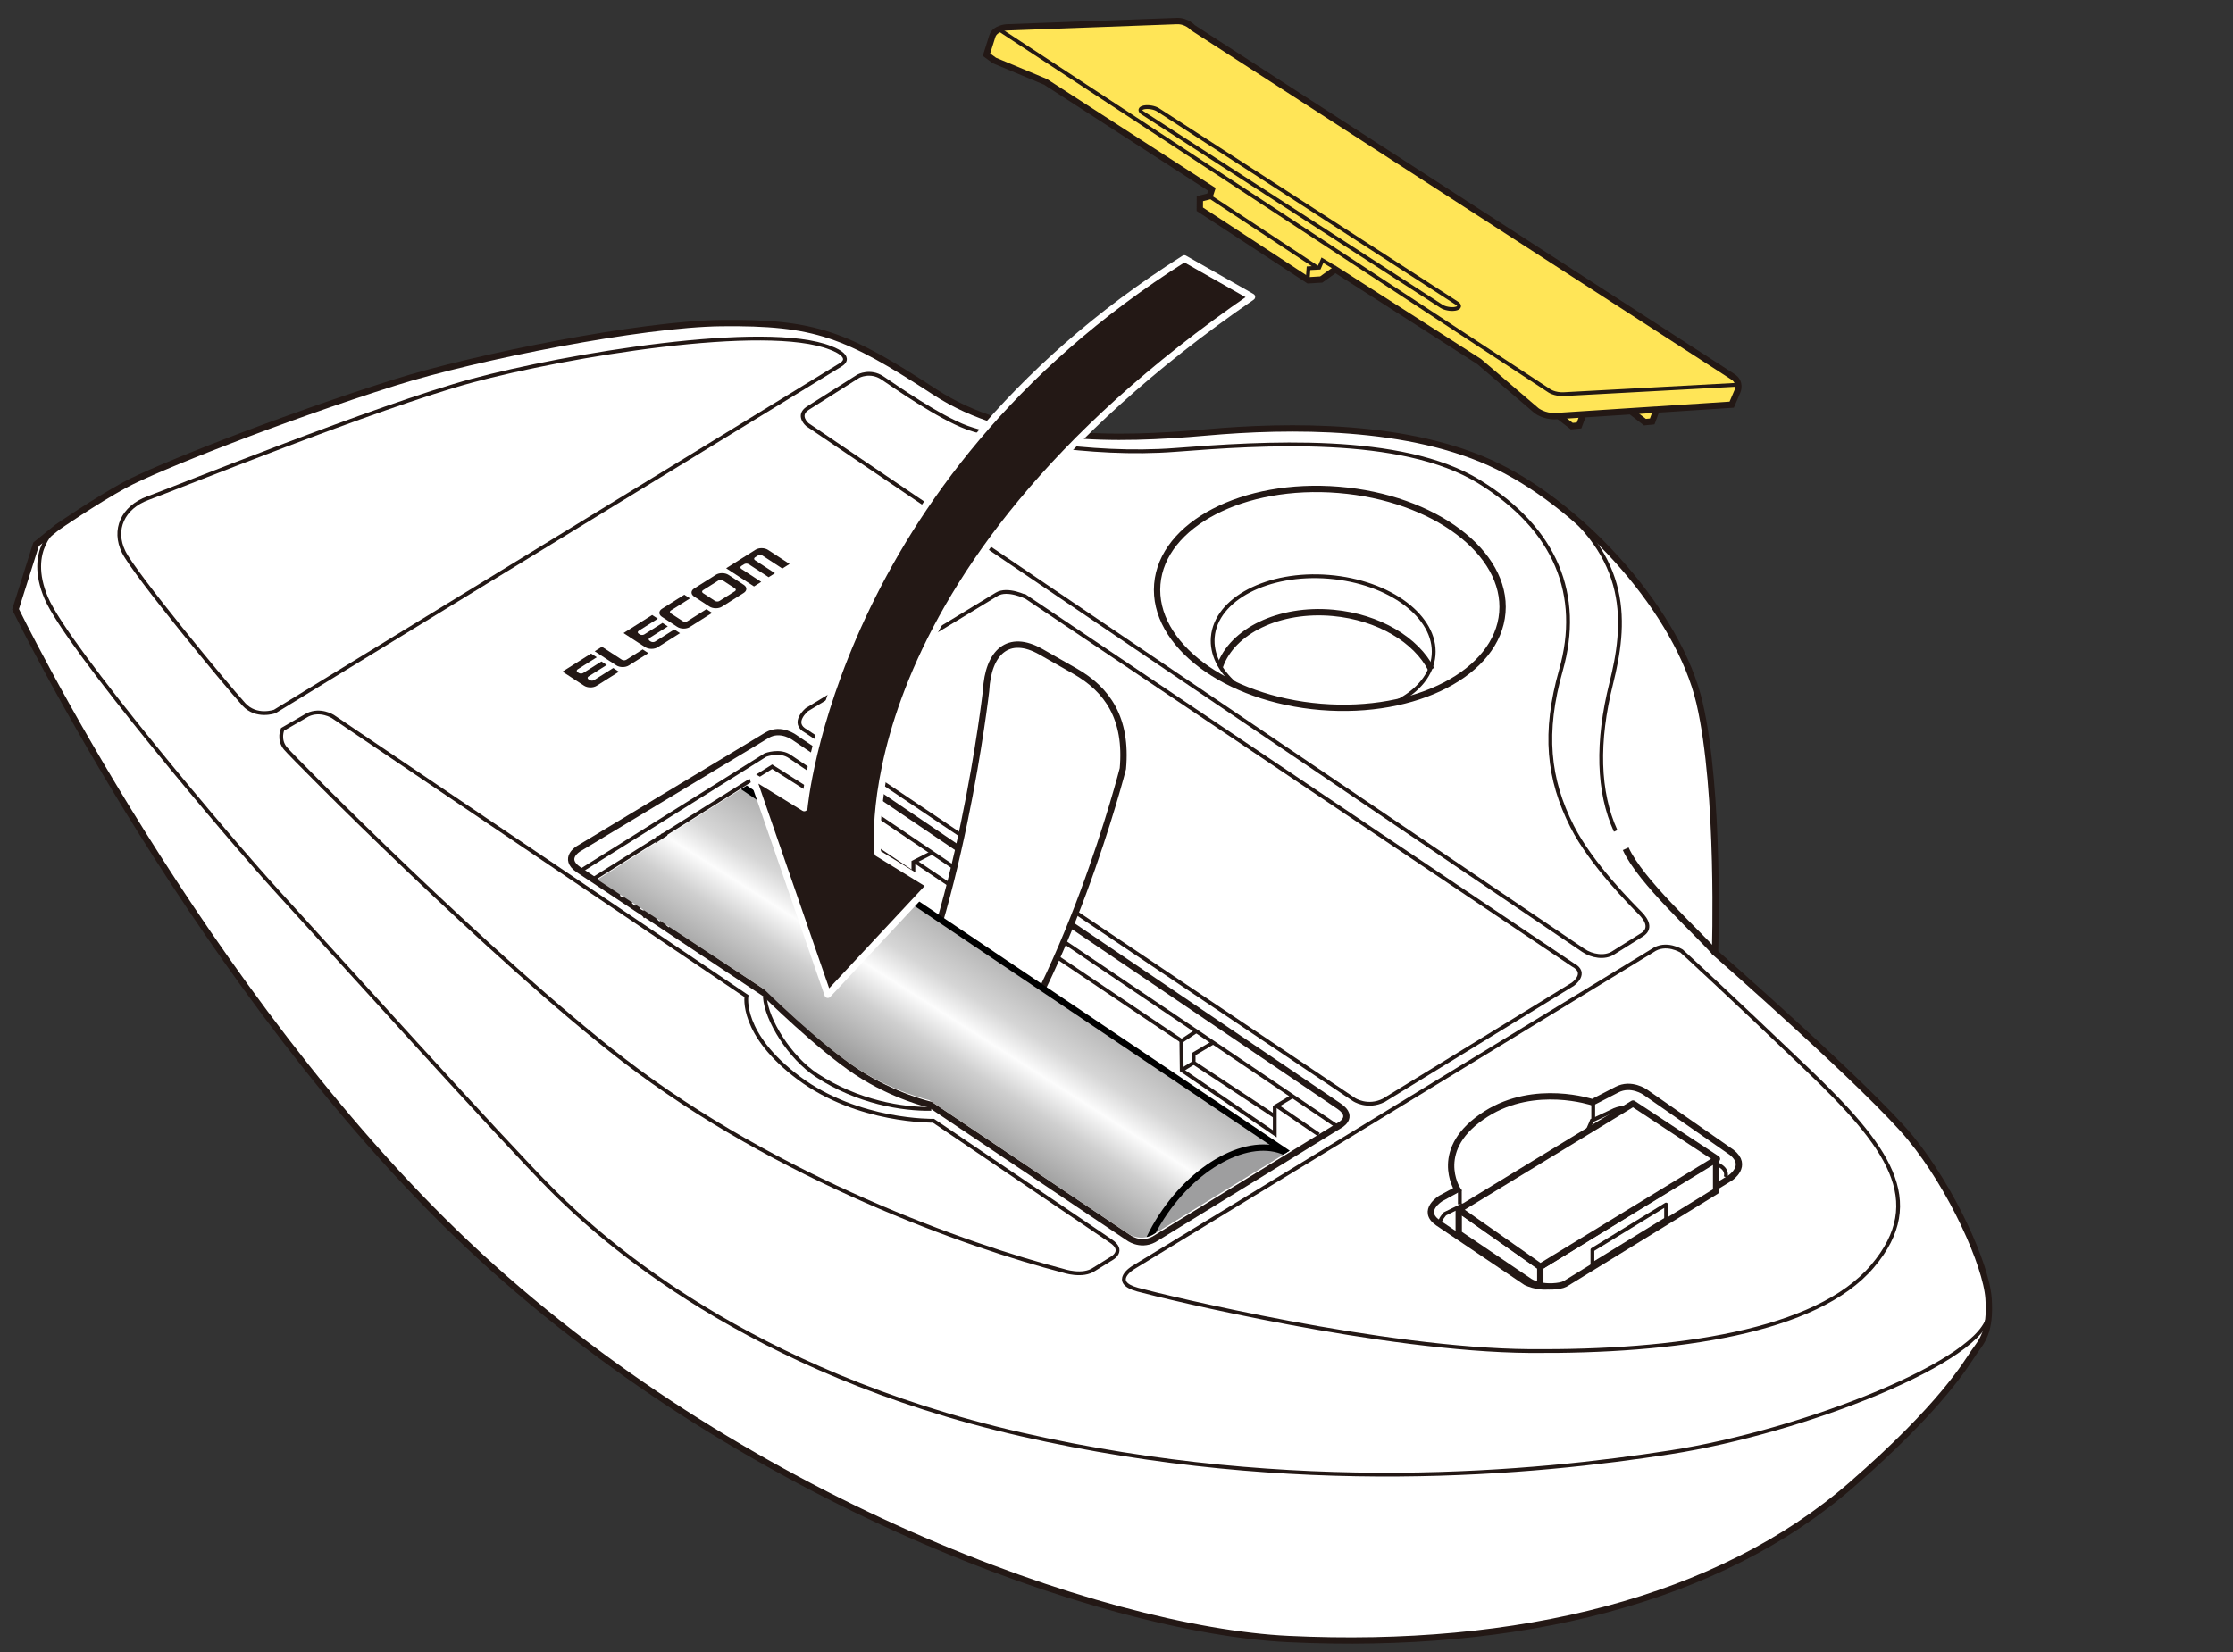 <?xml version="1.0" encoding="utf-8"?>
<!-- Generator: Adobe Illustrator 27.9.0, SVG Export Plug-In . SVG Version: 6.00 Build 0)  -->
<svg version="1.1" xmlns="http://www.w3.org/2000/svg" xmlns:xlink="http://www.w3.org/1999/xlink" x="0px" y="0px"
	 viewBox="0 0 250 185" enable-background="new 0 0 250 185" xml:space="preserve">
<rect x="0" y="0" width="250" height="185" fill="#333333" stroke="none"/>
<g id="レイヤー_1">
	<g>
		<g>
			<path fill="#FFFFFF" stroke="#231815" stroke-width="0.709" stroke-miterlimit="10" d="M44.189,42.836
				c-12.79,4.04-26.836,9.628-30.203,11.465s-7.578,4.746-7.578,4.746L4.035,60.96l-2.296,7.271c0,0,21.021,43.194,50.521,71.069
				c30.403,28.728,71.125,43.25,92,44.25c25.764,1.234,48.181-4.358,63-17.25c10.25-8.917,12.875-13.625,13.75-14.875
				s1.875-2.25,1.625-6s-4.125-12.375-8.75-18c-4.625-5.625-21.875-20.75-21.875-20.75s0.591-17.985-1.742-27.985
				s-12.737-21.62-22.57-26.453c-9.833-4.833-23.5-4.625-32.625-3.812c-10.134,0.902-21.725,1.147-30.395-4.515
				c-9.939-6.491-13.421-7.844-23.937-7.727C71.883,36.281,53.383,39.932,44.189,42.836z"/>
			<path fill="none" stroke="#231815" stroke-width="0.709" stroke-miterlimit="10" d="M192.01,106.675
				c-2.083-2.375-8.333-7.958-10-11.625"/>
			
				<ellipse transform="matrix(0.082 -0.997 0.997 0.082 69.864 209.849)" fill="none" stroke="#231815" stroke-width="0.709" stroke-miterlimit="10" cx="148.782" cy="67.021" rx="12.188" ry="19.375"/>
			<path fill="none" stroke="#231815" stroke-width="0.425" stroke-miterlimit="10" d="M138.232,76.563
				c-1.674-1.493-2.605-3.314-2.451-5.205c0.351-4.294,6.169-7.322,12.994-6.764c6.826,0.558,12.074,4.491,11.723,8.784
				c-0.174,2.131-1.695,3.95-4.017,5.174"/>
			<path fill="none" stroke="#231815" stroke-width="0.709" stroke-miterlimit="10" d="M136.584,74.601
				c1.368-3.931,6.621-6.521,12.665-5.969c5.111,0.467,9.337,3.048,10.991,6.329"/>
			<path fill="none" stroke="#231815" stroke-width="0.425" stroke-miterlimit="10" d="M6.408,59.047c0,0-3.564,2.42-1.231,7.92
				s20.667,27.167,26,33C36.51,105.8,56.344,127.8,61.844,133.3c5.5,5.5,21.833,20.333,52.5,27.333s57.667,4.333,72.667,2
				c15-2.333,35.295-10.335,35.648-15.501"/>
			<path fill="none" stroke="#231815" stroke-width="0.425" stroke-miterlimit="10" d="M185.001,106.462l-58.157,35.505
				c0,0-2.606,1.594,0.524,2.453s27.517,6.755,43.892,6.88s32.125-2.125,38.375-9.5s1.625-13.5-7.25-22
				s-14.107-13.289-14.107-13.289S186.517,105.386,185.001,106.462z"/>
			<path fill="none" stroke="#231815" stroke-width="0.425" stroke-miterlimit="10" d="M180.885,93.05c-2-4.375-2.125-10-0.5-16.5
				s2.384-14.214-7.308-21.044"/>
			<path fill="none" stroke="#231815" stroke-width="0.425" stroke-miterlimit="10" d="M177.26,106.425L90.385,47.55
				c0,0-1.196-1.013,0.041-1.829l5.683-3.601c0,0,1.322-0.703,2.673,0.197c1.35,0.9,6.312,4.4,9.478,5.566s13.667,3.25,23.333,2.5
				s25.312-1.792,33.979,3.542c8.667,5.333,11.563,12.75,9.188,21.125c-1.986,7.004-1.438,12.188,1.25,17.5
				c2.139,4.228,6.75,8.833,7.583,9.667c0.833,0.833,1.291,1.797,0.237,2.469l-3.261,2.046
				C179.643,107.307,178.242,107.091,177.26,106.425z"/>
			<path fill="none" stroke="#231815" stroke-width="0.425" stroke-miterlimit="10" d="M111.594,66.55l-21.25,12.917
				c0,0-1.833,1.5-0.083,2.417l61.333,41.25c0,0,1.5,1,3.333,0.083l21.167-13c0,0,1.75-1.25,0-2.167l-61.167-41.167
				C114.927,66.884,112.815,65.808,111.594,66.55z"/>
			<path fill="none" stroke="#231815" stroke-width="0.425" stroke-miterlimit="10" d="M94.087,40.874L30.76,79.675
				c0,0-2.062,0.746-3.466-0.803C25.302,76.675,15.045,64.256,13.844,61.8c-1.202-2.456-0.133-4.975,2.741-6.02
				c2.873-1.045,25.759-10.314,36.259-13.147S85.76,36.05,93.01,38.967C93.01,38.967,95.693,39.899,94.087,40.874z"/>
			<path fill="none" stroke="#231815" stroke-width="0.425" stroke-miterlimit="10" d="M37.26,80.238c0,0-1.375-0.875-2.813-0.188
				l-2.812,1.625c0,0-0.5,1.125,0.312,2.125c0.813,1,23.224,23.618,37.813,34.875c17.333,13.375,38.667,20.875,49.25,23.625
				c0,0,2.203,0.762,3.521-0.179l1.989-1.237c0,0,1.452-0.833-0.161-1.909l-19.849-13.467c0,0-8.438,0.167-15.063-4.771
				s-5.875-9.188-5.875-9.188L37.26,80.238z"/>
			<path fill="none" stroke="#231815" stroke-width="0.709" stroke-miterlimit="10" d="M85.861,82.341L64.76,95.05
				c0,0-1.833,1.083,0,2.333L85.677,111.3c0,0,6.083,6,10.25,8.75c4.167,2.75,8.25,3.667,8.25,3.667l22.083,14.833
				c0,0,1.333,1.083,2.917,0.25l20.75-12.75c0,0,1.833-0.917,0-2.167L89.01,82.634C89.01,82.634,87.422,81.401,85.861,82.341z"/>
			<path fill="none" stroke="#231815" stroke-width="0.425" stroke-miterlimit="10" d="M64.982,97.531L85.698,84.55
				c0,0,1.625-0.625,2.75,0.188l61.298,41.424"/>
			<polyline fill="none" stroke="#231815" stroke-width="0.425" stroke-miterlimit="10" points="66.382,98.462 86.448,85.863 
				91.948,89.363 93.834,88.378 			"/>
			<polyline fill="none" stroke="#231815" stroke-width="0.425" stroke-miterlimit="10" points="91.885,89.613 91.885,92.863 
				102.26,99.675 102.26,96.55 104.348,95.483 			"/>
			<polyline fill="none" stroke="#231815" stroke-width="0.425" stroke-miterlimit="10" points="102.01,97.592 93.344,91.8 
				93.344,90.967 95.749,89.672 			"/>
			
				<line fill="none" stroke="#231815" stroke-width="0.425" stroke-miterlimit="10" x1="91.805" y1="92.873" x2="93.536" y2="91.929"/>
			
				<line fill="none" stroke="#231815" stroke-width="0.425" stroke-miterlimit="10" x1="102.433" y1="96.462" x2="132.448" y2="116.675"/>
			<polyline fill="none" stroke="#231815" stroke-width="0.425" stroke-miterlimit="10" points="133.935,115.477 132.26,116.592 
				132.302,119.842 142.719,126.967 142.719,123.967 144.716,122.763 			"/>
			
				<line fill="none" stroke="#231815" stroke-width="0.425" stroke-miterlimit="10" x1="142.821" y1="123.761" x2="147.635" y2="127.05"/>
			<polyline fill="none" stroke="#231815" stroke-width="0.425" stroke-miterlimit="10" points="142.719,125.009 133.635,119.009 
				133.635,118.05 135.821,116.752 			"/>
			
				<line fill="none" stroke="#231815" stroke-width="0.425" stroke-miterlimit="10" x1="132.302" y1="119.842" x2="133.635" y2="119.009"/>
			<path fill="none" stroke="#231815" stroke-width="0.425" stroke-miterlimit="10" d="M85.635,111.675
				c0.187,2.562,2.771,6.75,5.812,8.75c4.563,3,9.625,3.812,12.813,3.75"/>
			<path fill="none" stroke="#231815" stroke-width="0.425" stroke-miterlimit="10" d="M82.698,108.925
				c2.625-2.312,5.313-6.875,5.625-16.938"/>
			
				<line fill="none" stroke="#231815" stroke-width="0.425" stroke-miterlimit="10" x1="77.689" y1="99.905" x2="85.635" y2="105.035"/>
			<g>
				<path fill="#FFFFFF" stroke="#231815" stroke-width="0.425" d="M71.102,101.698l-0.704-0.532
					c0.696-0.521,1.32-1.165,1.854-1.914c1.248-1.748,1.788-3.773,1.445-5.416l0.832-0.174c0.392,1.871-0.201,4.146-1.585,6.084
					C72.36,100.567,71.869,101.124,71.102,101.698z"/>
				<path fill="#FFFFFF" stroke="#231815" stroke-width="0.425" d="M72.163,102.54l-0.469-0.711
					c0.658-0.434,1.268-1.028,1.762-1.72c1.55-2.174,1.64-4.779,0.199-5.808l0.494-0.691c1.822,1.3,1.821,4.438-0.001,6.993
					C73.593,101.38,72.907,102.049,72.163,102.54z"/>
				<path fill="#FFFFFF" stroke="#231815" stroke-width="0.425" d="M73.789,103.443l-0.682-0.609
					c0.655-0.349,1.402-0.956,1.882-1.629c0.604-0.848,0.944-1.8,0.958-2.682c0.013-0.823-0.264-1.479-0.778-1.846
					c-1.112-0.793-3.007-0.056-4.222,1.645c-0.576,0.809-0.915,1.722-0.954,2.573l-0.81-0.469c0.131-0.85,0.402-1.658,1.072-2.599
					c1.486-2.083,3.913-2.907,5.407-1.844c0.749,0.535,1.152,1.44,1.135,2.552c-0.017,1.053-0.413,2.177-1.117,3.163
					C75.126,102.479,74.559,103.034,73.789,103.443z"/>
				<path fill="#FFFFFF" stroke="#231815" stroke-width="0.425" d="M74.809,104.081l-0.689-0.572
					c0.647-0.234,1.493-0.857,1.968-1.521c0.473-0.664,0.739-1.409,0.75-2.098c0.01-0.629-0.198-1.128-0.587-1.404
					c-0.389-0.279-0.93-0.313-1.521-0.099c-0.647,0.234-1.265,0.729-1.737,1.394c-0.537,0.751-0.782,1.815-0.718,2.559l-0.805-0.416
					c-0.082-0.942,0.178-1.723,0.831-2.637c0.571-0.803,1.332-1.406,2.14-1.699c0.864-0.312,1.682-0.239,2.305,0.206
					c0.622,0.443,0.957,1.192,0.943,2.11c-0.014,0.858-0.336,1.774-0.908,2.578C76.207,103.286,75.618,103.789,74.809,104.081z"/>
			</g>
			<g>
				<path fill="#FFFFFF" stroke="#231815" stroke-width="0.709" stroke-miterlimit="10" d="M163.16,133.191l-1.847,1.007
					c0,0-2.275,1.366-0.339,2.729l9.874,6.663c0,0,2.079,1.075,3.943,0l18.927-11.686c0,0,2.079-1.362,0.143-2.868l-9.678-6.739
					c0,0-1.564-1.106-3.162-0.269l-2.736,1.413c0,0-6.417-2.167-11.896,1.297C160.236,128.628,163.16,133.191,163.16,133.191z"/>
				<path fill="none" stroke="#231815" stroke-width="0.425" stroke-miterlimit="10" d="M184.581,137.545l-2.894-2.125
					c0,0-1.293-0.924-3.187,0.046l-10.199,6.404"/>
				<path fill="none" stroke="#231815" stroke-width="0.425" stroke-miterlimit="10" d="M169.926,142.968l9.497-5.931
					c0,0,1.016-0.693,2.171,0.046l1.386,1.201"/>
				
					<line fill="none" stroke="#231815" stroke-width="0.425" stroke-miterlimit="10" x1="180.901" y1="134.312" x2="182.149" y2="125.35"/>
				<path fill="none" stroke="#231815" stroke-width="0.425" stroke-miterlimit="10" d="M193.189,131.817
					c0,0,0.323-0.739-0.647-1.293l-8.869-5.913c0,0-1.432-1.155-3.28-0.139l-2.171,1.016c0,0-2.026,5.525-6.421,8.315
					c-5.312,3.372-8.13,1.201-8.13,1.201l-1.894,0.924c0,0-0.63,0.665-0.592,1.141"/>
				
					<line fill="none" stroke="#231815" stroke-width="0.425" stroke-miterlimit="10" x1="163.44" y1="134.866" x2="163.44" y2="133.249"/>
				
					<line fill="none" stroke="#231815" stroke-width="0.425" stroke-miterlimit="10" x1="178.374" y1="125.418" x2="178.374" y2="123.376"/>
				
					<line fill="none" stroke="#231815" stroke-width="0.425" stroke-miterlimit="10" x1="180.439" y1="137.499" x2="180.025" y2="140.079"/>
			</g>
		</g>
		<g>
			<g>
				<g>
					<path fill="#231815" d="M80.855,64.184c-0.267-0.002-0.518,0.062-0.707,0.181l-2.433,1.536
						c-0.189,0.119-0.293,0.28-0.293,0.451c0,0.171,0.103,0.333,0.292,0.456l1.706,1.114c0.188,0.123,0.439,0.192,0.706,0.195
						c0.267,0.002,0.518-0.062,0.706-0.181l2.433-1.537c0.189-0.119,0.293-0.279,0.294-0.45c0.001-0.171-0.103-0.333-0.291-0.456
						l-1.706-1.114C81.373,64.256,81.123,64.187,80.855,64.184z M82.273,65.882c0.068,0.045,0.106,0.103,0.106,0.165
						c0,0.061-0.038,0.119-0.106,0.162l-1.721,1.087c-0.068,0.043-0.158,0.066-0.254,0.065c-0.096-0.001-0.186-0.026-0.255-0.07
						l-1.335-0.871c-0.068-0.044-0.105-0.103-0.105-0.165c0-0.061,0.038-0.119,0.106-0.162l1.721-1.087
						c0.068-0.043,0.158-0.066,0.254-0.065c0.096,0.001,0.187,0.026,0.254,0.071L82.273,65.882z"/>
					<path fill="#231815" d="M85.988,61.582c-0.188-0.123-0.439-0.192-0.706-0.195c-0.266-0.003-0.517,0.062-0.706,0.181
						L81.3,63.637l3.116,2.034l0.808-0.51l-2.226-1.453c-0.068-0.044-0.105-0.103-0.105-0.165c0-0.061,0.037-0.119,0.106-0.162
						l0.32-0.202c0.068-0.043,0.159-0.066,0.254-0.065c0.096,0.001,0.186,0.026,0.254,0.07l2.226,1.453l0.708-0.447l-2.226-1.453
						c-0.068-0.044-0.105-0.102-0.105-0.164c0-0.061,0.038-0.119,0.106-0.162l0.32-0.202c0.068-0.043,0.159-0.066,0.255-0.065
						c0.096,0.001,0.186,0.026,0.254,0.07l2.226,1.453l0.809-0.511L85.988,61.582z"/>
					<path fill="#231815" d="M74.113,69.081c-0.188-0.123-0.291-0.285-0.291-0.456c0.001-0.171,0.104-0.332,0.293-0.451l2.496-1.576
						l0.637,0.416l-2.14,1.351c-0.068,0.043-0.105,0.1-0.105,0.162c-0.001,0.062,0.037,0.12,0.105,0.165l1.335,0.872
						c0.068,0.045,0.159,0.069,0.255,0.07c0.096,0.001,0.186-0.022,0.254-0.065l2.14-1.351l0.637,0.416l-2.496,1.576
						c-0.189,0.119-0.44,0.184-0.706,0.181c-0.266-0.003-0.517-0.072-0.706-0.195L74.113,69.081z"/>
					<path fill="#231815" d="M72.587,73.141l-2.184,1.379c-0.189,0.119-0.44,0.183-0.706,0.181
						c-0.266-0.003-0.517-0.072-0.706-0.195l-2.411-1.574l0.808-0.51l2.226,1.453c0.068,0.045,0.159,0.069,0.255,0.07
						c0.096,0.001,0.186-0.022,0.254-0.065l1.828-1.154L72.587,73.141z"/>
					<path fill="#231815" d="M62.973,75.21l3.203-2.022l0.636,0.415l-2.139,1.351c-0.068,0.043-0.105,0.101-0.106,0.162
						c0,0.062,0.037,0.12,0.105,0.164l0.117,0.076c0.067,0.044,0.158,0.069,0.253,0.07c0.096,0.001,0.186-0.022,0.255-0.065
						l2.037-1.286l0.595,0.389l-2.037,1.286c-0.068,0.043-0.106,0.101-0.106,0.162c0,0.062,0.038,0.12,0.105,0.164l0.117,0.076
						c0.068,0.045,0.158,0.069,0.254,0.071c0.096,0.001,0.186-0.022,0.254-0.066l2.139-1.351l0.637,0.416l-2.495,1.576
						c-0.189,0.119-0.44,0.184-0.707,0.181c-0.266-0.003-0.517-0.072-0.706-0.195L62.973,75.21z"/>
					<path fill="#231815" d="M69.809,70.893l3.203-2.022l0.636,0.415l-2.139,1.351c-0.068,0.043-0.105,0.101-0.106,0.162
						c0,0.062,0.037,0.12,0.105,0.164l0.117,0.076c0.067,0.044,0.158,0.069,0.254,0.07c0.096,0.001,0.186-0.022,0.255-0.065
						l2.037-1.286l0.595,0.389l-2.037,1.286c-0.068,0.043-0.106,0.101-0.106,0.162c0,0.062,0.038,0.12,0.105,0.164l0.117,0.076
						c0.068,0.045,0.159,0.069,0.255,0.07c0.096,0.001,0.186-0.023,0.254-0.066l2.139-1.351l0.637,0.416l-2.496,1.576
						c-0.189,0.119-0.44,0.183-0.706,0.181c-0.267-0.002-0.518-0.072-0.706-0.195L69.809,70.893z"/>
				</g>
				<path fill="#231815" d="M75.686,69.183"/>
			</g>
		</g>
		<g>
			
				<path fill="#FFFFFF" stroke="#231815" stroke-width="0.709" stroke-linecap="round" stroke-linejoin="round" stroke-miterlimit="10" d="
				M99.679,117.251c7.729-13.754,10.719-39.893,10.719-39.893c0.224-4.326,2.493-6.447,6.156-4.362l3.786,2.155
				c3.663,2.085,5.875,5.318,5.375,10.925c0,0-6.307,24.746-16.684,36.991"/>
		</g>
		<g>
			<defs>
				<path id="SVGID_1_" d="M66.887,98.501l18.654,12.283c0,0,6.083,6,10.25,8.75c4.167,2.75,8.25,3.667,8.25,3.667l22.083,14.833
					c0,0,1.333,1.083,2.917,0.25l20.75-12.75c0,0,1.833-0.917,0-2.167L90.358,83.722L66.887,98.501z"/>
			</defs>
			<clipPath id="SVGID_00000178176698986630913520000001083362966352905145_">
				<use xlink:href="#SVGID_1_"  overflow="visible"/>
			</clipPath>
			<g clip-path="url(#SVGID_00000178176698986630913520000001083362966352905145_)">
				<g>
					
						<linearGradient id="SVGID_00000017486596835219986000000011421978618747632541_" gradientUnits="userSpaceOnUse" x1="109.44" y1="102.016" x2="94.36" y2="125.655">
						<stop  offset="0" style="stop-color:#A1A1A1"/>
						<stop  offset="0.3" style="stop-color:#D6D6D6"/>
						<stop  offset="0.417" style="stop-color:#FCFCFC"/>
						<stop  offset="0.552" style="stop-color:#CFCFCF"/>
						<stop  offset="1" style="stop-color:#6B6B6B"/>
					</linearGradient>
					<path fill="url(#SVGID_00000017486596835219986000000011421978618747632541_)" stroke="#000000" stroke-width="0.709" d="
						M144.66,129.464L79.192,85.421c-4.323-2.995-11.209-0.542-15.378,5.484c-4.169,6.025-4.044,13.33,0.279,16.323l65.469,44.045"
						/>
					<path fill="#9E9E9F" stroke="#000000" stroke-width="0.709" d="M143.825,145.013c-4.168,6.028-10.556,8.829-14.262,6.26
						c-3.708-2.561-3.332-9.52,0.839-15.551c4.17-6.02,10.552-8.824,14.258-6.257C148.369,132.033,147.99,138.994,143.825,145.013z"
						/>
				</g>
				<g>
					<path fill="#DBDCDC" stroke="#000000" stroke-width="0.709" d="M145.628,138.202l-3.442-2.385
						c-1.854-1.282-5.049,0.121-7.131,3.13c-2.083,3.011-2.273,6.495-0.418,7.774l4.238,2.934"/>
					<path fill="#DBDCDC" stroke="#000000" stroke-width="0.709" d="M146.037,146.555c-2.085,3.006-5.277,4.406-7.129,3.12
						c-1.854-1.281-1.666-4.76,0.418-7.774c2.085-3.011,5.275-4.412,7.129-3.131C148.31,140.057,148.122,143.538,146.037,146.555z"
						/>
				</g>
			</g>
		</g>
		<g>
			<polyline fill="#FFE557" stroke="#231815" stroke-width="0.709" stroke-miterlimit="10" points="185.756,45.1 184.977,47.196 
				184.163,47.274 181.997,45.6 			"/>
			<polyline fill="#FFE557" stroke="#231815" stroke-width="0.709" stroke-miterlimit="10" points="177.568,45.548 176.789,47.645 
				175.974,47.722 173.809,46.049 			"/>
			<path fill="#FFE557" stroke="#231815" stroke-width="0.709" stroke-miterlimit="10" d="M131.748,2.356l-19.079,0.71
				c0,0-1.317,0.086-1.581,1.015l-0.645,2.041l0.889,0.654l5.72,2.389l18.627,12.043l-0.247,0.762l-1.098,0.281l-0.009,1.181
				l12.157,7.957l1.441-0.088l1.579-1.132l16.103,10.321l6.432,5.507c0,0,0.834,0.648,2.076,0.607l19.763-1.287l0.651-1.518
				c0,0,0.443-1.024-0.564-1.634L133.546,3.094C133.546,3.094,132.862,2.313,131.748,2.356z"/>
			<path fill="none" stroke="#231815" stroke-width="0.425" stroke-miterlimit="10" d="M111.838,3.284l61.527,40.418
				c0,0,0.639,0.505,1.777,0.434l19.207-1.042"/>
			<path fill="none" stroke="#231815" stroke-width="0.425" stroke-miterlimit="10" d="M161.388,34.303l-33.476-21.67
				c-0.377-0.244-0.295-0.519,0.182-0.612l0,0c0.477-0.093,1.177,0.031,1.554,0.275l33.476,21.67
				c0.377,0.244,0.295,0.519-0.182,0.612l0,0C162.464,34.671,161.765,34.547,161.388,34.303z"/>
			
				<line fill="none" stroke="#231815" stroke-width="0.425" stroke-miterlimit="10" x1="135.563" y1="22.099" x2="147.513" y2="29.985"/>
			<polyline fill="none" stroke="#231815" stroke-width="0.425" stroke-miterlimit="10" points="146.421,31.069 146.496,30.04 
				147.696,29.975 148.053,29.142 149.484,30.001 			"/>
		</g>
		<g>
			<path fill="#231815" stroke="#FFFFFF" stroke-width="0.75" stroke-linejoin="round" d="M132.593,28.957
				c-39.354,24.819-42.555,61.52-42.555,61.52l-5.832-3.591l8.473,24.499l11.43-12.252l-5.835-3.587c0,0-3.684-30.956,41.878-62.298
				L132.593,28.957z"/>
		</g>
	</g>
	<g>
		<g>
			<g>
				<path fill="#FFFFFF" stroke="#231815" stroke-width="0.709" stroke-linejoin="round" stroke-miterlimit="10" d="
					M172.446,143.94v-2.088l19.687-12.101v3.634l-16.921,10.401C174.602,144.107,173.072,144.139,172.446,143.94z"/>
				<path fill="#FFFFFF" stroke="#231815" stroke-width="0.709" stroke-linejoin="round" stroke-miterlimit="10" d="
					M172.446,143.94v-2.056l-9.131-6.44v2.694l7.948,5.378C171.653,143.769,172.081,143.859,172.446,143.94z"/>
				<polygon fill="#FFFFFF" stroke="#231815" stroke-width="0.709" stroke-linejoin="round" stroke-miterlimit="10" points="
					192.225,129.776 182.825,123.582 163.343,135.449 172.456,141.85 				"/>
				<polyline fill="none" stroke="#231815" stroke-width="0.425" stroke-linejoin="round" stroke-miterlimit="10" points="
					186.532,136.732 186.532,134.888 178.283,139.955 178.283,141.813 				"/>
				
					<line fill="none" stroke="#231815" stroke-width="0.425" stroke-linejoin="round" stroke-miterlimit="10" x1="178.291" y1="141.59" x2="186.539" y2="136.523"/>
			</g>
		</g>
	</g>
</g>
<g id="編集モード">
	<g>
	</g>
	<g>
	</g>
	<g>
	</g>
	<g>
	</g>
	<g>
	</g>
	<g>
	</g>
	<g>
	</g>
	<g>
	</g>
	<g>
	</g>
	<g>
	</g>
	<g>
	</g>
	<g>
	</g>
	<g>
	</g>
	<g>
	</g>
	<g>
	</g>
</g>
</svg>
